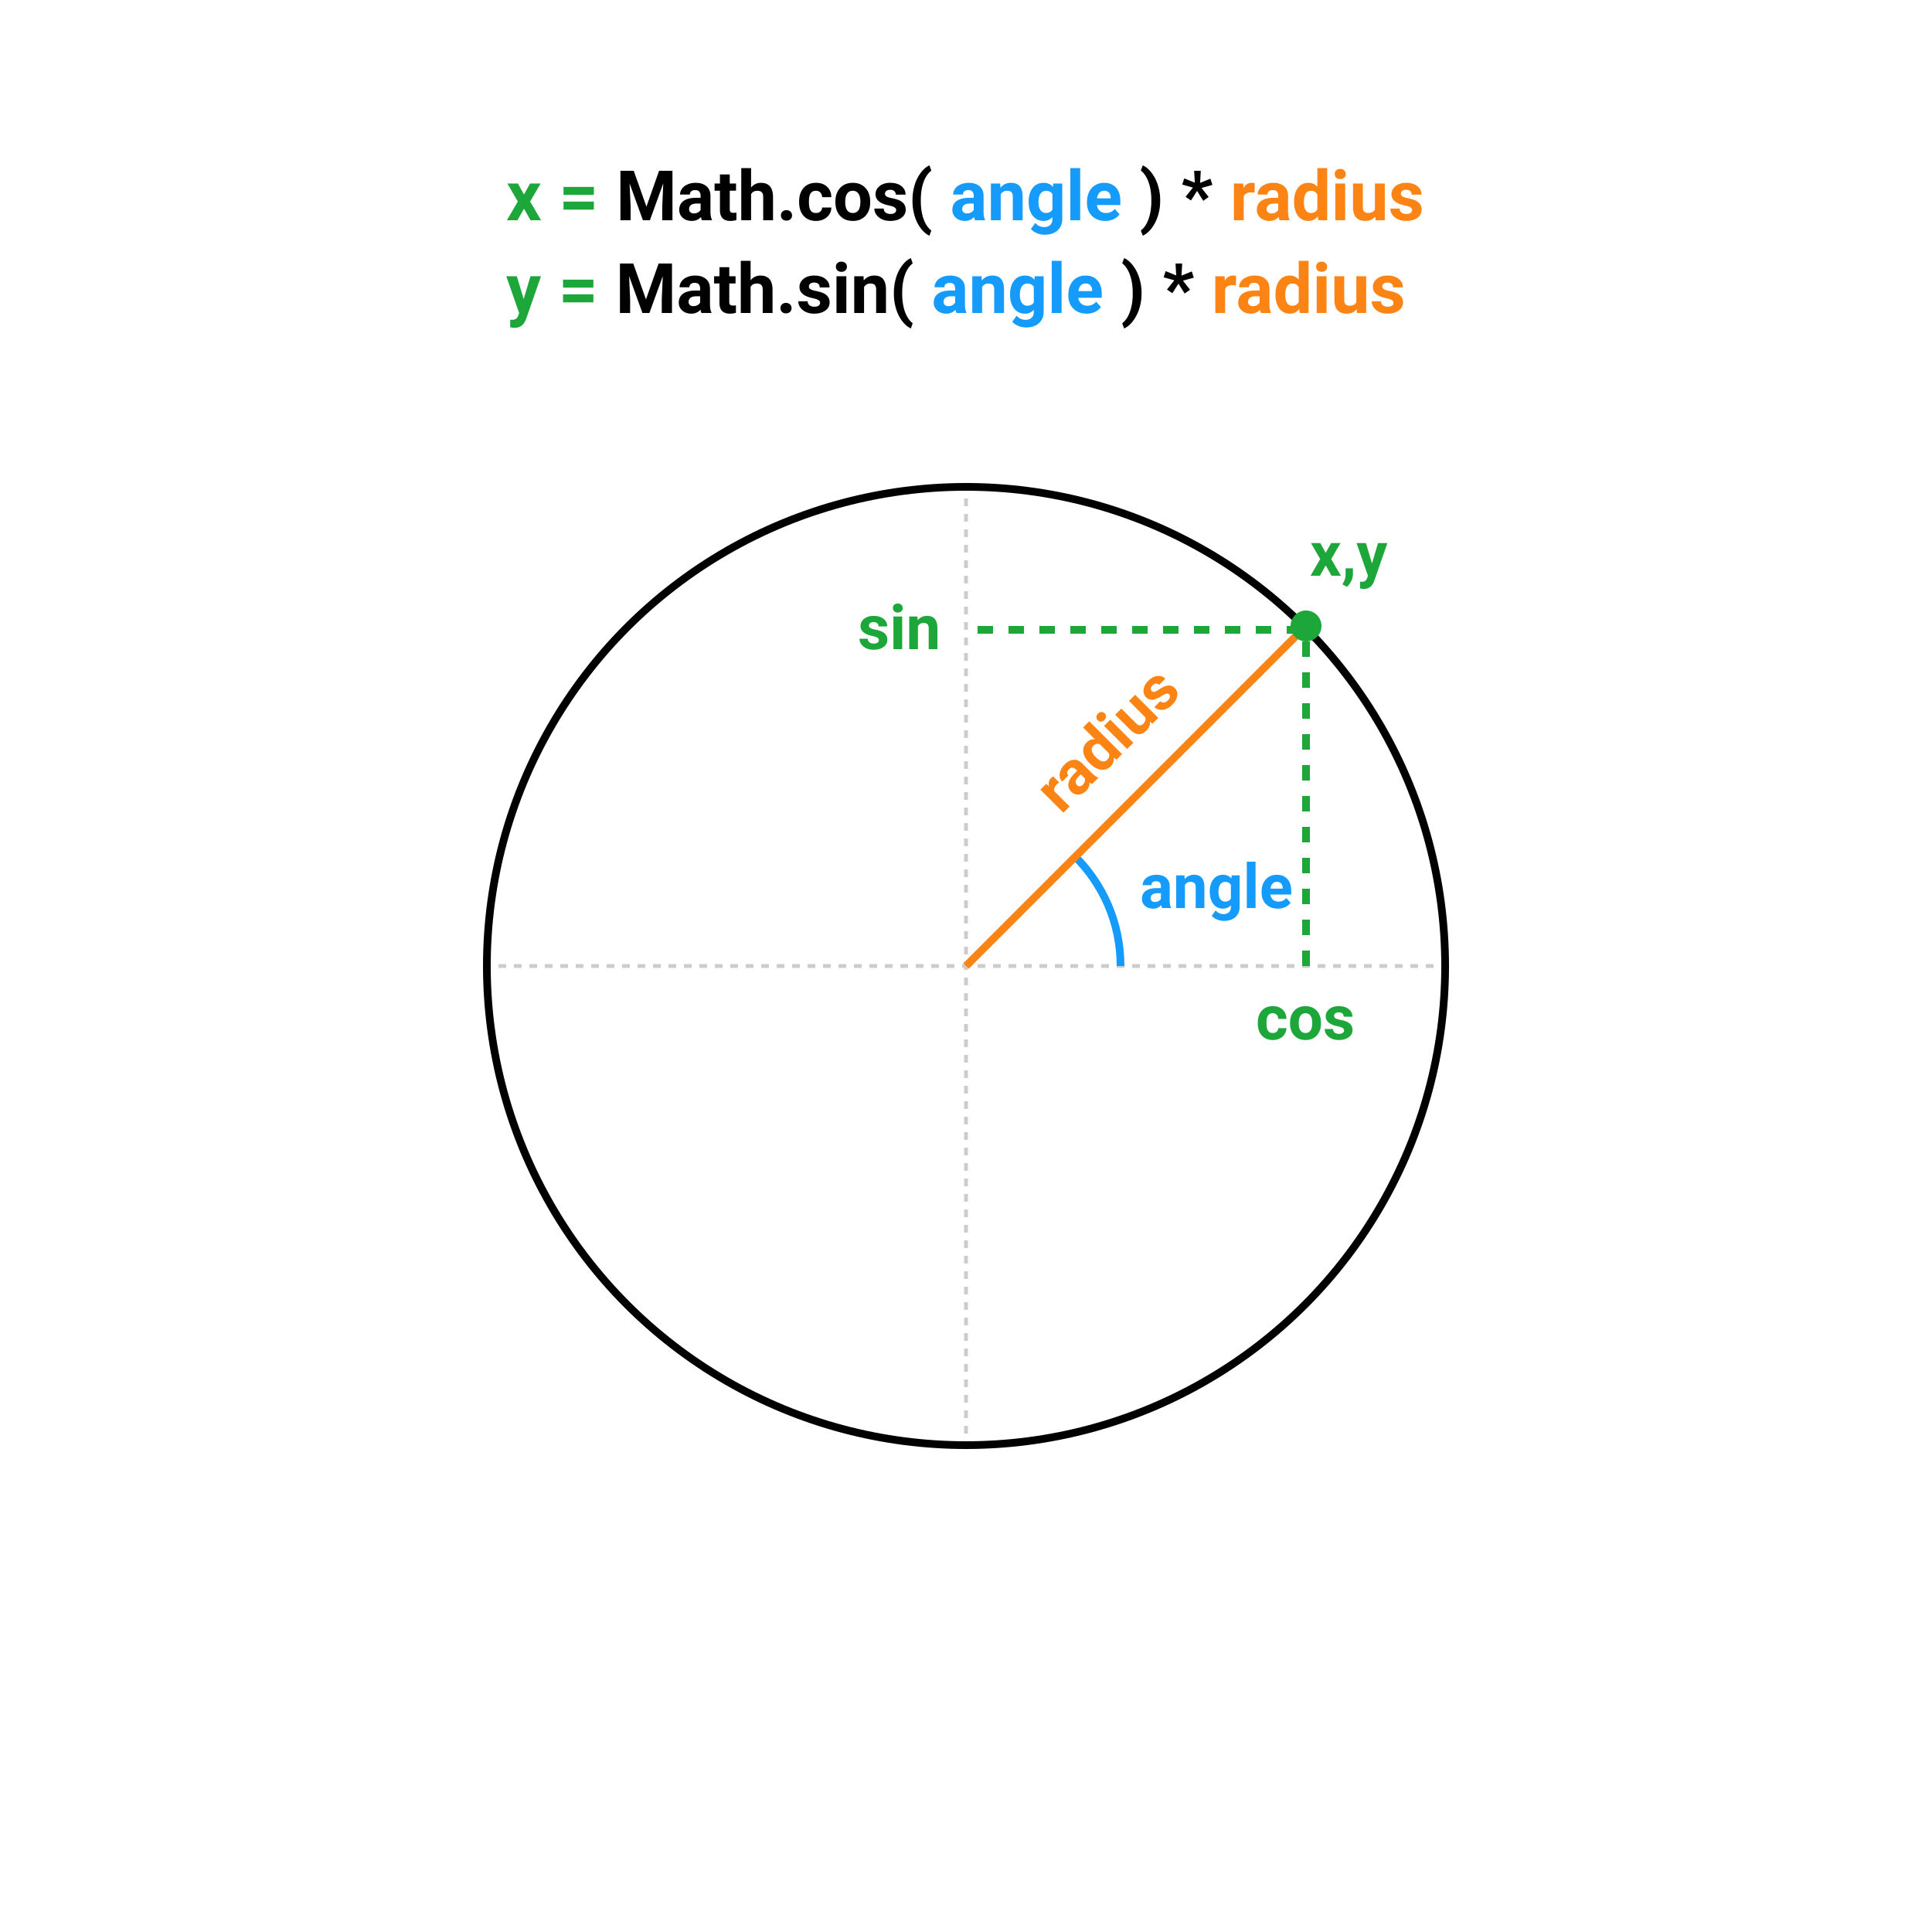 <svg xmlns="http://www.w3.org/2000/svg" width="500" height="500" fill="none"><path fill="#fff" d="M0 0h500v500H0z"/><path stroke="#000" stroke-dasharray="2 2" stroke-opacity=".2" d="M250 375V125m125 125H125"/><circle cx="250" cy="250" r="124" stroke="#000" stroke-width="2"/><path stroke="#159BFC" stroke-width="2" d="M290 250c0-11.156-4.567-21.245-11.933-28.5"/><path stroke="#FC8415" stroke-width="2" d="m250 250 88-88"/><path fill="#FC8415" d="M274.098 202.489a6 6 0 0 0-.618.53q-.906.906-.575 1.801l3.911 3.911-1.596 1.597-5.977-5.977 1.508-1.508.756.668q-.342-1.303.509-2.154.264-.266.569-.426zm8.552.409a2.5 2.5 0 0 1-.696-.376q.066 1.227-.862 2.155-.878.878-1.967.95a2.32 2.32 0 0 1-1.856-.707q-.95-.951-.757-2.16.2-1.216 1.525-2.553l.735-.734-.343-.343q-.414-.414-.878-.447-.459-.039-.917.42-.403.403-.442.828-.033.42.304.757l-1.597 1.597a2.27 2.27 0 0 1-.64-1.282q-.122-.762.215-1.597.332-.839 1.061-1.568 1.104-1.105 2.309-1.194 1.204-.099 2.21.906l2.59 2.591q.856.846 1.525 1.05l.094.094zm-2.431.21q.354-.354.497-.807.139-.459.017-.867l-1.027-1.028-.597.597q-1.198 1.199-.448 2.105l.089.099a.9.9 0 0 0 .701.282q.404-.017.768-.381m1.751-5.596q-1.396-1.398-1.602-2.851-.199-1.458.89-2.547.873-.872 2.094-.79l-3.05-3.049 1.602-1.602 8.485 8.485-1.441 1.442-.713-.558q.149 1.343-.79 2.282-1.055 1.054-2.525.867-1.469-.199-2.95-1.679m1.713-1.481q.84.84 1.58.994t1.298-.403q.741-.74.42-1.668l-2.359-2.359q-.922-.326-1.657.409-1.155 1.155.718 3.027m9.629-3.795-1.602 1.602-5.978-5.977 1.603-1.602zm-9.22-5.828a1.12 1.12 0 0 1-.354-.829q.011-.475.426-.889.409-.41.883-.42a1.1 1.1 0 0 1 .835.348q.364.365.348.845-.012.476-.415.879-.402.402-.884.419-.474.012-.839-.353m13.512.32q.127 1.31-.917 2.354-.962.96-2.022.917-1.055-.05-2.132-1.105l-3.917-3.917 1.597-1.596 3.861 3.861q.934.933 1.784.083.813-.812.553-1.68l-4.232-4.231 1.602-1.602 5.978 5.977-1.503 1.503zm4.944-7.032q-.292-.293-.751-.166-.458.116-1.232.624-2.58 1.685-3.944.321-.796-.797-.669-1.983.127-1.2 1.194-2.265 1.137-1.138 2.353-1.282 1.22-.149 2.077.707l-1.596 1.597a1.08 1.08 0 0 0-.785-.343q-.447-.006-.917.464-.403.404-.442.807a.81.81 0 0 0 .243.685q.266.264.68.182.414-.094 1.132-.569.713-.48 1.271-.74 1.73-.801 2.872.342.818.817.625 2.028-.199 1.204-1.31 2.314-.75.751-1.602 1.072-.85.309-1.646.177a2.43 2.43 0 0 1-1.342-.68l1.513-1.513q.448.403.967.337.519-.067 1.011-.558.459-.459.519-.862a.77.77 0 0 0-.221-.696"/><path fill="#159BFC" d="M300.766 235a2.5 2.5 0 0 1-.227-.758q-.82.915-2.133.914-1.242 0-2.062-.718a2.32 2.32 0 0 1-.813-1.813q0-1.344.992-2.063 1-.719 2.883-.726h1.039v-.484q0-.587-.304-.938-.297-.352-.946-.352-.57 0-.898.274-.32.273-.32.75h-2.258q0-.735.453-1.359.453-.626 1.281-.977.828-.36 1.859-.359 1.563 0 2.477.789.922.781.922 2.203v3.664q.008 1.203.336 1.82V235zm-1.868-1.57q.5 0 .922-.219a1.5 1.5 0 0 0 .625-.602v-1.453h-.843q-1.696 0-1.805 1.172l-.008.133q0 .422.297.695.297.274.812.274m7.625-6.883.071.976q.906-1.132 2.429-1.132 1.344 0 2 .789.657.789.672 2.359V235h-2.257v-5.406q0-.719-.313-1.039-.312-.328-1.039-.328-.953 0-1.43.812V235h-2.258v-8.453zm6.563 4.164q0-1.945.922-3.133.93-1.187 2.5-1.187 1.39 0 2.164.953l.094-.797h2.046v8.172q0 1.11-.507 1.929a3.2 3.2 0 0 1-1.414 1.25q-.914.43-2.141.43-.93 0-1.812-.375-.883-.367-1.336-.953l1-1.375q.843.945 2.046.945.899 0 1.399-.484.5-.477.5-1.359v-.454q-.782.883-2.055.883-1.522 0-2.469-1.187-.937-1.196-.937-3.164zm2.258.164q0 1.149.461 1.805.46.648 1.265.648 1.032 0 1.477-.773V229q-.453-.773-1.461-.773-.813 0-1.281.664-.462.664-.461 1.984m9.594 4.125h-2.266v-12h2.266zm5.757.156q-1.859 0-3.031-1.14-1.164-1.141-1.164-3.039v-.219q0-1.274.492-2.274.492-1.008 1.391-1.546.906-.547 2.062-.547 1.735 0 2.727 1.093 1 1.094 1 3.102v.922h-5.383q.11.828.656 1.328.555.5 1.399.5 1.304 0 2.039-.945l1.109 1.242a3.4 3.4 0 0 1-1.375 1.125 4.6 4.6 0 0 1-1.922.398m-.257-6.937q-.672 0-1.094.453-.414.453-.532 1.297h3.141v-.18q-.016-.75-.406-1.156-.391-.414-1.109-.414"/><circle cx="338" cy="162" r="4" fill="#1DA73B"/><path fill="#1DA73B" d="m343.086 143.07 1.422-2.523h2.414l-2.406 4.141 2.507 4.312h-2.421l-1.508-2.656-1.5 2.656h-2.43l2.508-4.312-2.399-4.141h2.422zm5.508 8.782-1.18-.618.281-.507q.524-.954.539-1.899v-1.75h1.907l-.008 1.563q-.007.867-.438 1.75a4.5 4.5 0 0 1-1.101 1.461m6.476-6.047 1.563-5.258h2.422l-3.399 9.765-.187.446q-.758 1.656-2.5 1.656-.493 0-1-.148v-1.711l.343.007q.641 0 .954-.195.32-.195.5-.648l.265-.696-2.961-8.476h2.43zM135.597 50.33l1.599-2.84h2.716l-2.707 4.658L140.026 57h-2.724l-1.697-2.988L133.918 57h-2.733l2.821-4.852-2.698-4.658h2.724zm18.096.113h-7.857V48.37h7.857zm0 3.806h-7.857v-2.074h7.857zm-18.167 23.156 1.758-5.915h2.725l-3.823 10.987-.211.5q-.853 1.864-2.813 1.864-.554 0-1.125-.167v-1.925l.387.009q.72 0 1.072-.22.36-.22.563-.73l.298-.782-3.331-9.536h2.734zm18.044-2.962h-7.857V72.37h7.857zm0 3.806h-7.857v-2.074h7.857z"/><path fill="#000" d="m164.012 44.203 3.287 9.281 3.269-9.28h3.463V57h-2.645v-3.498l.263-6.038L168.195 57h-1.81l-3.446-9.527.264 6.029V57h-2.637V44.203zM181.678 57a2.8 2.8 0 0 1-.255-.852q-.923 1.028-2.4 1.028-1.397 0-2.32-.809-.914-.809-.914-2.039 0-1.512 1.116-2.32 1.125-.81 3.243-.818h1.169v-.544q0-.66-.342-1.055-.335-.396-1.064-.396-.642 0-1.011.308-.36.307-.36.844H176q0-.826.51-1.53.51-.703 1.441-1.098.932-.404 2.092-.404 1.758 0 2.786.887 1.038.879 1.037 2.479v4.122q.009 1.353.378 2.048V57zm-2.101-1.767q.563 0 1.037-.246.475-.255.703-.677v-1.634h-.949q-1.907 0-2.03 1.318l-.009.15q0 .474.334.782.334.307.914.307m9.281-10.08v2.337h1.626v1.863h-1.626V54.1q0 .527.203.755.201.23.773.229.421 0 .747-.062v1.925a5.2 5.2 0 0 1-1.538.229q-2.671 0-2.725-2.699v-5.123h-1.388V47.49h1.388v-2.338zm5.52 3.374q1.01-1.212 2.54-1.212 3.093 0 3.138 3.594V57h-2.54v-6.02q0-.818-.352-1.205-.351-.395-1.169-.395-1.116 0-1.617.861V57h-2.54V43.5h2.54zm7.726 7.225q0-.607.404-.984.413-.378 1.028-.378.624 0 1.028.378.414.378.414.984 0 .598-.405.975-.404.37-1.037.37-.624 0-1.028-.37-.405-.377-.404-.975m9.061-.624q.703 0 1.143-.387t.457-1.028h2.381a3.27 3.27 0 0 1-.527 1.775q-.518.801-1.424 1.248a4.45 4.45 0 0 1-1.986.44q-2.039 0-3.217-1.292-1.178-1.301-1.178-3.586v-.167q0-2.197 1.169-3.507t3.208-1.31q1.785 0 2.857 1.02 1.082 1.01 1.098 2.698h-2.381q-.018-.738-.457-1.195-.44-.466-1.161-.466-.887 0-1.344.65-.449.642-.449 2.092v.264q0 1.468.449 2.11.448.64 1.362.64m5.036-2.97q0-1.416.545-2.523a4 4 0 0 1 1.565-1.714q1.028-.606 2.381-.606 1.925 0 3.138 1.177 1.222 1.178 1.362 3.2l.018.65q0 2.188-1.222 3.515-1.221 1.32-3.278 1.319-2.057 0-3.287-1.319-1.222-1.319-1.222-3.585zm2.54.184q0 1.353.51 2.074.51.712 1.459.712.923 0 1.441-.703.519-.712.519-2.268 0-1.326-.519-2.056-.518-.73-1.459-.73-.931 0-1.441.73-.51.72-.51 2.24m13.184 2.03q0-.466-.466-.73-.457-.272-1.477-.483-3.392-.711-3.392-2.883 0-1.265 1.046-2.109 1.055-.852 2.751-.852 1.81 0 2.891.852 1.09.852 1.09 2.215h-2.54q0-.544-.351-.897-.352-.36-1.099-.36-.642 0-.993.29a.91.91 0 0 0-.352.738q0 .422.396.686.404.255 1.353.448a11 11 0 0 1 1.6.422q2.013.738 2.013 2.558 0 1.3-1.117 2.109-1.116.8-2.882.8-1.195 0-2.127-.422-.924-.43-1.451-1.169a2.74 2.74 0 0 1-.527-1.608h2.408q.036.675.501 1.037.466.36 1.248.36.73 0 1.099-.272a.87.87 0 0 0 .378-.73m4.227-2.575q0-2.013.536-3.832.536-1.82 1.583-3.217 1.046-1.406 2.267-1.951l.492 1.371q-1.282.95-2.004 2.935-.72 1.988-.72 4.641v.273q0 2.663.712 4.658.711 1.995 2.012 2.98l-.492 1.344q-1.196-.536-2.232-1.898-1.029-1.354-1.574-3.13a13.4 13.4 0 0 1-.58-3.708zm64.099.202q0 1.986-.571 3.823t-1.644 3.243-2.294 1.934l-.492-1.345q1.248-.94 1.969-2.9.72-1.96.747-4.509v-.466q0-2.628-.721-4.632-.712-2.003-1.995-3.005l.492-1.345q1.196.52 2.25 1.88 1.064 1.364 1.644 3.174.588 1.81.615 3.752zm8.473-3.454-2.76-.782.518-1.591 2.734 1.099-.176-3.068h1.723l-.176 3.129 2.663-1.081.519 1.608-2.813.783 1.846 2.337-1.398.994-1.599-2.567-1.582 2.479-1.398-.95zm-144.835 19.66 3.287 9.281 3.269-9.28h3.463V81h-2.645v-3.498l.263-6.038L168.072 81h-1.81l-3.446-9.527.264 6.029V81h-2.637V68.203zM181.555 81a2.8 2.8 0 0 1-.255-.853q-.922 1.029-2.4 1.029-1.397 0-2.32-.809-.914-.809-.914-2.039 0-1.512 1.116-2.32 1.125-.81 3.243-.818h1.169v-.544q0-.66-.342-1.055-.335-.396-1.064-.396-.642 0-1.011.308-.36.307-.36.844h-2.54q0-.826.51-1.53.51-.703 1.441-1.098.931-.404 2.092-.404 1.758 0 2.786.887 1.037.879 1.037 2.479v4.122q.009 1.353.378 2.048V81zm-2.101-1.767q.563 0 1.037-.246.475-.255.703-.676v-1.635h-.949q-1.907 0-2.03 1.318l-.009.15q0 .474.334.782.334.307.914.307m9.281-10.08v2.337h1.626v1.864h-1.626V78.1q0 .526.203.756.201.228.773.228.422 0 .747-.062v1.925a5.2 5.2 0 0 1-1.538.229q-2.672 0-2.725-2.698v-5.124h-1.388V71.49h1.388v-2.338zm5.52 3.374q1.01-1.213 2.54-1.213 3.093 0 3.138 3.595V81h-2.54v-6.02q0-.818-.352-1.205-.351-.395-1.169-.395-1.116 0-1.617.861V81h-2.54V67.5h2.54zm7.725 7.225q0-.607.405-.984.413-.378 1.028-.378.624 0 1.028.378.413.377.413.984 0 .597-.404.976-.404.369-1.037.369-.624 0-1.028-.37-.405-.377-.405-.975m10.257-1.38q0-.466-.466-.73-.456-.271-1.476-.483-3.393-.711-3.393-2.883 0-1.264 1.046-2.109 1.054-.852 2.751-.853 1.81 0 2.892.853 1.09.852 1.09 2.215h-2.54q0-.544-.352-.897-.351-.36-1.099-.36-.64 0-.993.29a.92.92 0 0 0-.351.738q0 .423.395.686.405.256 1.354.448a11 11 0 0 1 1.599.422q2.013.738 2.013 2.558 0 1.3-1.116 2.109-1.116.8-2.883.8-1.196 0-2.127-.422-.923-.43-1.45-1.169a2.73 2.73 0 0 1-.527-1.608h2.408q.034.675.501 1.037.465.36 1.248.36.729 0 1.098-.272a.87.87 0 0 0 .378-.73M219.031 81h-2.549v-9.51h2.549zm-2.698-11.97q0-.572.378-.941.387-.37 1.046-.37.65 0 1.037.37t.387.94q0 .58-.396.95-.386.369-1.028.369t-1.037-.37q-.387-.369-.387-.949m7.137 2.46.079 1.099q1.02-1.275 2.733-1.275 1.512 0 2.25.888t.756 2.654V81h-2.54v-6.082q0-.81-.352-1.169-.351-.37-1.168-.37-1.072 0-1.609.915V81h-2.54v-9.51zm7.866 4.307q0-2.014.536-3.832.536-1.82 1.582-3.217 1.046-1.406 2.268-1.951l.492 1.371q-1.284.95-2.004 2.935-.721 1.987-.721 4.641v.273q0 2.663.712 4.658.713 1.995 2.013 2.98l-.492 1.344q-1.195-.536-2.233-1.898-1.028-1.354-1.573-3.13a13.4 13.4 0 0 1-.58-3.708zm64.099.202q0 1.987-.572 3.823-.571 1.837-1.643 3.243T290.926 85l-.492-1.345q1.248-.94 1.968-2.9.721-1.96.747-4.509v-.466q0-2.628-.72-4.632-.712-2.004-1.995-3.005l.492-1.345q1.196.519 2.25 1.88 1.064 1.364 1.643 3.174.59 1.81.616 3.752zm8.472-3.454-2.76-.782.519-1.591 2.733 1.099-.175-3.068h1.722l-.175 3.129 2.663-1.081.518 1.608-2.812.783 1.845 2.338-1.397.993-1.6-2.567-1.582 2.479-1.397-.95z"/><path fill="#159BFC" d="M252.359 57a2.8 2.8 0 0 1-.255-.852q-.923 1.028-2.399 1.028-1.398 0-2.32-.809-.915-.809-.914-2.039 0-1.512 1.116-2.32 1.125-.81 3.243-.818h1.169v-.544q0-.66-.343-1.055-.333-.396-1.063-.396-.642 0-1.011.308-.36.307-.36.844h-2.54q0-.826.509-1.53.51-.703 1.442-1.098.931-.404 2.092-.404 1.757 0 2.786.887 1.037.879 1.037 2.479v4.122q.009 1.353.378 2.048V57zm-2.1-1.767q.562 0 1.037-.246.474-.255.703-.677v-1.634h-.949q-1.907 0-2.03 1.318l-.009.15q0 .474.334.782.333.307.914.307m8.578-7.743.079 1.099q1.02-1.274 2.733-1.274 1.512 0 2.25.887.74.888.756 2.654V57h-2.54v-6.082q0-.81-.351-1.169-.352-.37-1.169-.37-1.072 0-1.609.915V57h-2.54v-9.51zm7.383 4.685q0-2.19 1.037-3.525 1.046-1.335 2.812-1.335 1.565 0 2.435 1.072l.105-.897h2.303v9.194q0 1.248-.571 2.17a3.6 3.6 0 0 1-1.591 1.407q-1.029.483-2.408.483-1.046 0-2.039-.422-.993-.413-1.503-1.072l1.125-1.547q.949 1.065 2.303 1.064 1.01 0 1.573-.545.562-.536.562-1.53v-.51q-.879.994-2.311.994-1.714 0-2.778-1.336-1.054-1.345-1.054-3.56zm2.54.184q0 1.292.518 2.03.52.73 1.424.73 1.16 0 1.661-.87V50.25q-.51-.87-1.643-.87-.914 0-1.442.747-.518.747-.518 2.232M279.553 57h-2.549V43.5h2.549zm6.477.176q-2.091 0-3.41-1.283-1.31-1.283-1.309-3.42v-.245q0-1.434.553-2.558.554-1.134 1.565-1.74 1.019-.615 2.32-.615 1.951 0 3.067 1.23 1.125 1.23 1.125 3.49v1.036h-6.055q.123.932.738 1.494.624.563 1.573.563 1.468 0 2.294-1.063l1.248 1.397q-.571.808-1.547 1.265-.975.45-2.162.449m-.29-7.805q-.756 0-1.23.51-.466.51-.598 1.459h3.533v-.202q-.017-.844-.457-1.301-.44-.466-1.248-.466M247.543 81a2.8 2.8 0 0 1-.255-.853q-.923 1.029-2.399 1.029-1.397 0-2.321-.809-.914-.809-.914-2.039 0-1.512 1.117-2.32 1.125-.81 3.243-.818h1.169v-.544q0-.66-.343-1.055-.334-.396-1.064-.396-.64 0-1.01.308-.361.307-.361.844h-2.54q0-.826.51-1.53.51-.703 1.441-1.098.933-.404 2.092-.404 1.758 0 2.786.887 1.038.879 1.037 2.479v4.122q.009 1.353.378 2.048V81zm-2.101-1.767q.563 0 1.037-.246.475-.255.704-.676v-1.635h-.95q-1.907 0-2.03 1.318l-.009.15q0 .474.334.782.335.307.914.307m8.579-7.743.079 1.099q1.018-1.275 2.733-1.275 1.512 0 2.25.888t.756 2.654V81h-2.54v-6.082q0-.81-.352-1.169-.351-.37-1.169-.37-1.073 0-1.608.915V81h-2.54v-9.51zm7.382 4.685q0-2.19 1.037-3.525 1.046-1.335 2.813-1.336 1.564 0 2.435 1.073l.105-.897h2.303v9.194q0 1.248-.572 2.17a3.6 3.6 0 0 1-1.59 1.407q-1.029.483-2.409.483-1.046 0-2.039-.422-.993-.413-1.503-1.072l1.125-1.547q.95 1.064 2.303 1.064 1.01 0 1.573-.545.563-.536.563-1.53v-.51q-.88.994-2.312.994-1.713 0-2.777-1.336-1.055-1.345-1.055-3.56zm2.54.184q0 1.292.519 2.03.519.73 1.424.73 1.16 0 1.661-.87V74.25q-.51-.87-1.644-.87a1.67 1.67 0 0 0-1.441.747q-.519.747-.519 2.232M274.736 81h-2.548V67.5h2.548zm6.478.176q-2.092 0-3.41-1.283-1.31-1.284-1.31-3.42v-.245q0-1.434.554-2.558.553-1.134 1.564-1.74 1.02-.615 2.321-.616 1.95 0 3.067 1.23 1.125 1.231 1.125 3.49v1.037h-6.056q.123.932.739 1.494.624.563 1.573.563 1.467 0 2.294-1.064l1.248 1.398q-.572.808-1.547 1.266-.975.447-2.162.448m-.29-7.805q-.756 0-1.231.51-.465.51-.597 1.459h3.533v-.202q-.018-.844-.457-1.301-.44-.466-1.248-.466"/><path fill="#FC8415" d="M324.685 49.872a7 7 0 0 0-.914-.07q-1.442 0-1.89.975V57h-2.54v-9.51h2.399l.071 1.134q.764-1.31 2.118-1.31.422 0 .791.115zM331.162 57a2.8 2.8 0 0 1-.255-.852q-.923 1.028-2.399 1.028-1.398 0-2.32-.809-.915-.809-.915-2.039 0-1.512 1.117-2.32 1.125-.81 3.243-.818h1.169v-.544q0-.66-.343-1.055-.334-.396-1.063-.396-.642 0-1.011.308-.36.307-.361.844h-2.54q0-.826.51-1.53.51-.703 1.442-1.098.931-.404 2.091-.404 1.758 0 2.786.887 1.038.879 1.038 2.479v4.122q.007 1.353.378 2.048V57zm-2.1-1.767q.562 0 1.037-.246.474-.255.703-.677v-1.634h-.949q-1.908 0-2.031 1.318l-.009.15q0 .474.334.782.334.307.915.307m5.844-3.058q0-2.224.993-3.542 1.002-1.32 2.734-1.319 1.388 0 2.294 1.038V43.5h2.549V57h-2.294l-.123-1.01q-.95 1.186-2.444 1.186-1.678 0-2.698-1.319-1.011-1.326-1.011-3.682m2.54.184q0 1.337.466 2.048t1.354.712q1.177 0 1.661-.993v-3.753q-.476-.993-1.644-.993-1.837 0-1.837 2.98M348.125 57h-2.549v-9.51h2.549zm-2.698-11.97q0-.572.378-.941.386-.37 1.046-.37.65 0 1.037.37t.386.94q0 .58-.395.95-.387.369-1.028.369-.642 0-1.038-.37-.386-.369-.386-.949m10.494 11.003q-.94 1.143-2.602 1.143-1.528 0-2.338-.88-.8-.878-.817-2.574V47.49h2.54v6.144q0 1.485 1.354 1.485 1.292 0 1.775-.896V47.49h2.549V57h-2.391zm9.527-1.66q0-.467-.466-.73-.456-.273-1.476-.484-3.393-.711-3.393-2.883 0-1.265 1.046-2.109 1.054-.852 2.751-.852 1.81 0 2.892.852 1.09.852 1.09 2.215h-2.54q0-.544-.352-.897-.351-.36-1.099-.36-.64 0-.993.29a.92.92 0 0 0-.351.738q0 .422.395.686.405.255 1.354.448.949.185 1.599.422 2.013.738 2.013 2.558 0 1.3-1.116 2.109-1.116.8-2.883.8-1.195 0-2.127-.422-.923-.43-1.45-1.169a2.73 2.73 0 0 1-.528-1.608h2.409q.035.675.501 1.037.465.36 1.248.36.729 0 1.098-.272a.87.87 0 0 0 .378-.73m-45.58 19.5a7 7 0 0 0-.914-.071q-1.442 0-1.89.975V81h-2.54v-9.51h2.4l.07 1.134q.765-1.31 2.118-1.31.422 0 .791.115zM326.346 81a2.8 2.8 0 0 1-.255-.853q-.923 1.029-2.4 1.029-1.397 0-2.32-.809-.914-.809-.914-2.039 0-1.512 1.116-2.32 1.125-.81 3.243-.818h1.169v-.544q0-.66-.342-1.055-.335-.396-1.064-.396-.642 0-1.011.308-.36.307-.36.844h-2.54q0-.826.51-1.53.51-.703 1.441-1.098.932-.404 2.092-.404 1.758 0 2.786.887 1.037.879 1.037 2.479v4.122q.009 1.353.378 2.048V81zm-2.101-1.767q.563 0 1.037-.246.475-.255.703-.676v-1.635h-.949q-1.907 0-2.03 1.318l-.009.15q0 .474.334.782.334.307.914.307m5.845-3.058q0-2.224.993-3.542 1.002-1.32 2.733-1.319 1.39 0 2.294 1.038V67.5h2.549V81h-2.294l-.123-1.01q-.95 1.186-2.443 1.186-1.679 0-2.698-1.319-1.011-1.326-1.011-3.682m2.54.184q0 1.337.466 2.048.465.712 1.353.712 1.178 0 1.661-.993v-3.753q-.474-.993-1.643-.993-1.837 0-1.837 2.98M343.309 81h-2.549v-9.51h2.549zm-2.699-11.97q0-.572.378-.941.387-.37 1.046-.37.65 0 1.037.37t.387.94q0 .58-.396.95-.386.369-1.028.369t-1.037-.37q-.387-.369-.387-.949m10.494 11.003q-.94 1.143-2.601 1.143-1.53 0-2.338-.88-.8-.878-.817-2.574V71.49h2.54v6.144q0 1.485 1.353 1.485 1.292 0 1.776-.896V71.49h2.548V81h-2.39zm9.528-1.66q0-.468-.466-.73-.457-.273-1.477-.484-3.392-.711-3.392-2.883 0-1.264 1.046-2.109 1.054-.852 2.751-.853 1.81 0 2.891.853 1.09.852 1.09 2.215h-2.54q0-.544-.351-.897-.352-.36-1.099-.36-.642 0-.993.29a.91.91 0 0 0-.352.738q0 .423.396.686.404.256 1.353.448a11 11 0 0 1 1.6.422q2.013.738 2.013 2.558 0 1.3-1.117 2.109-1.116.8-2.882.8-1.195 0-2.127-.422-.923-.43-1.451-1.169a2.74 2.74 0 0 1-.527-1.608h2.408q.036.675.501 1.037.466.36 1.248.36.73 0 1.099-.272a.87.87 0 0 0 .378-.73"/><path stroke="#1DA73B" stroke-dasharray="4 4" stroke-width="2" d="M338 250v-87h-88"/><path fill="#1DA73B" d="M227.445 165.664q0-.414-.414-.648-.406-.243-1.312-.43-3.016-.633-3.016-2.563 0-1.125.93-1.875.938-.757 2.445-.757 1.61 0 2.57.757.969.759.969 1.969h-2.258q0-.484-.312-.797-.312-.32-.977-.32-.57 0-.882.258a.81.81 0 0 0-.313.656q0 .375.352.609.359.226 1.203.399a9.5 9.5 0 0 1 1.422.375q1.789.656 1.789 2.273 0 1.156-.993 1.875-.992.711-2.562.711-1.063 0-1.891-.375-.82-.382-1.289-1.039a2.43 2.43 0 0 1-.468-1.43h2.14q.031.603.445.922.414.321 1.11.321.648 0 .976-.243a.77.77 0 0 0 .336-.648m6.039 2.336h-2.265v-8.453h2.265zm-2.398-10.641q0-.507.336-.836.343-.327.93-.328.578 0 .921.328.345.329.344.836 0 .516-.351.844-.344.328-.914.328t-.922-.328a1.12 1.12 0 0 1-.344-.844m6.344 2.188.07.976q.906-1.132 2.43-1.132 1.344 0 2 .789t.672 2.359V168h-2.258v-5.406q0-.719-.313-1.039-.312-.328-1.039-.328-.953 0-1.43.812V168h-2.257v-8.453zm91.953 107.789q.625 0 1.015-.344.391-.344.407-.914h2.117a2.9 2.9 0 0 1-.469 1.578 3.13 3.13 0 0 1-1.265 1.11q-.798.39-1.766.39-1.812 0-2.86-1.148-1.046-1.157-1.046-3.188v-.148q0-1.953 1.039-3.117t2.851-1.164q1.587 0 2.539.906.961.898.977 2.398h-2.117q-.016-.656-.407-1.062-.39-.414-1.031-.414-.789 0-1.195.578-.399.57-.399 1.859v.235q0 1.304.399 1.875.399.57 1.211.57m4.476-2.641q0-1.257.485-2.242a3.55 3.55 0 0 1 1.39-1.523q.914-.54 2.118-.539 1.71 0 2.789 1.047 1.085 1.046 1.211 2.843l.015.578q0 1.946-1.086 3.125-1.086 1.173-2.914 1.172-1.828 0-2.922-1.172-1.086-1.171-1.086-3.187zm2.258.164q0 1.203.453 1.844.454.633 1.297.633.82 0 1.281-.625.462-.633.461-2.016 0-1.18-.461-1.828-.46-.648-1.296-.648-.83 0-1.282.648-.453.64-.453 1.992m11.719 1.805q0-.414-.414-.648-.406-.243-1.313-.43-3.015-.633-3.015-2.563 0-1.125.929-1.875.938-.757 2.446-.757 1.609 0 2.57.757.969.759.969 1.969h-2.258q0-.484-.312-.797-.313-.32-.977-.32-.57 0-.883.258a.81.81 0 0 0-.312.656q0 .375.351.609.36.226 1.203.399a9.4 9.4 0 0 1 1.422.375q1.79.656 1.789 2.273 0 1.156-.992 1.875-.992.711-2.562.711-1.063 0-1.891-.375-.82-.382-1.289-1.039a2.43 2.43 0 0 1-.469-1.43h2.141q.031.603.445.922.414.321 1.109.321.649 0 .977-.243a.77.77 0 0 0 .336-.648"/></svg>